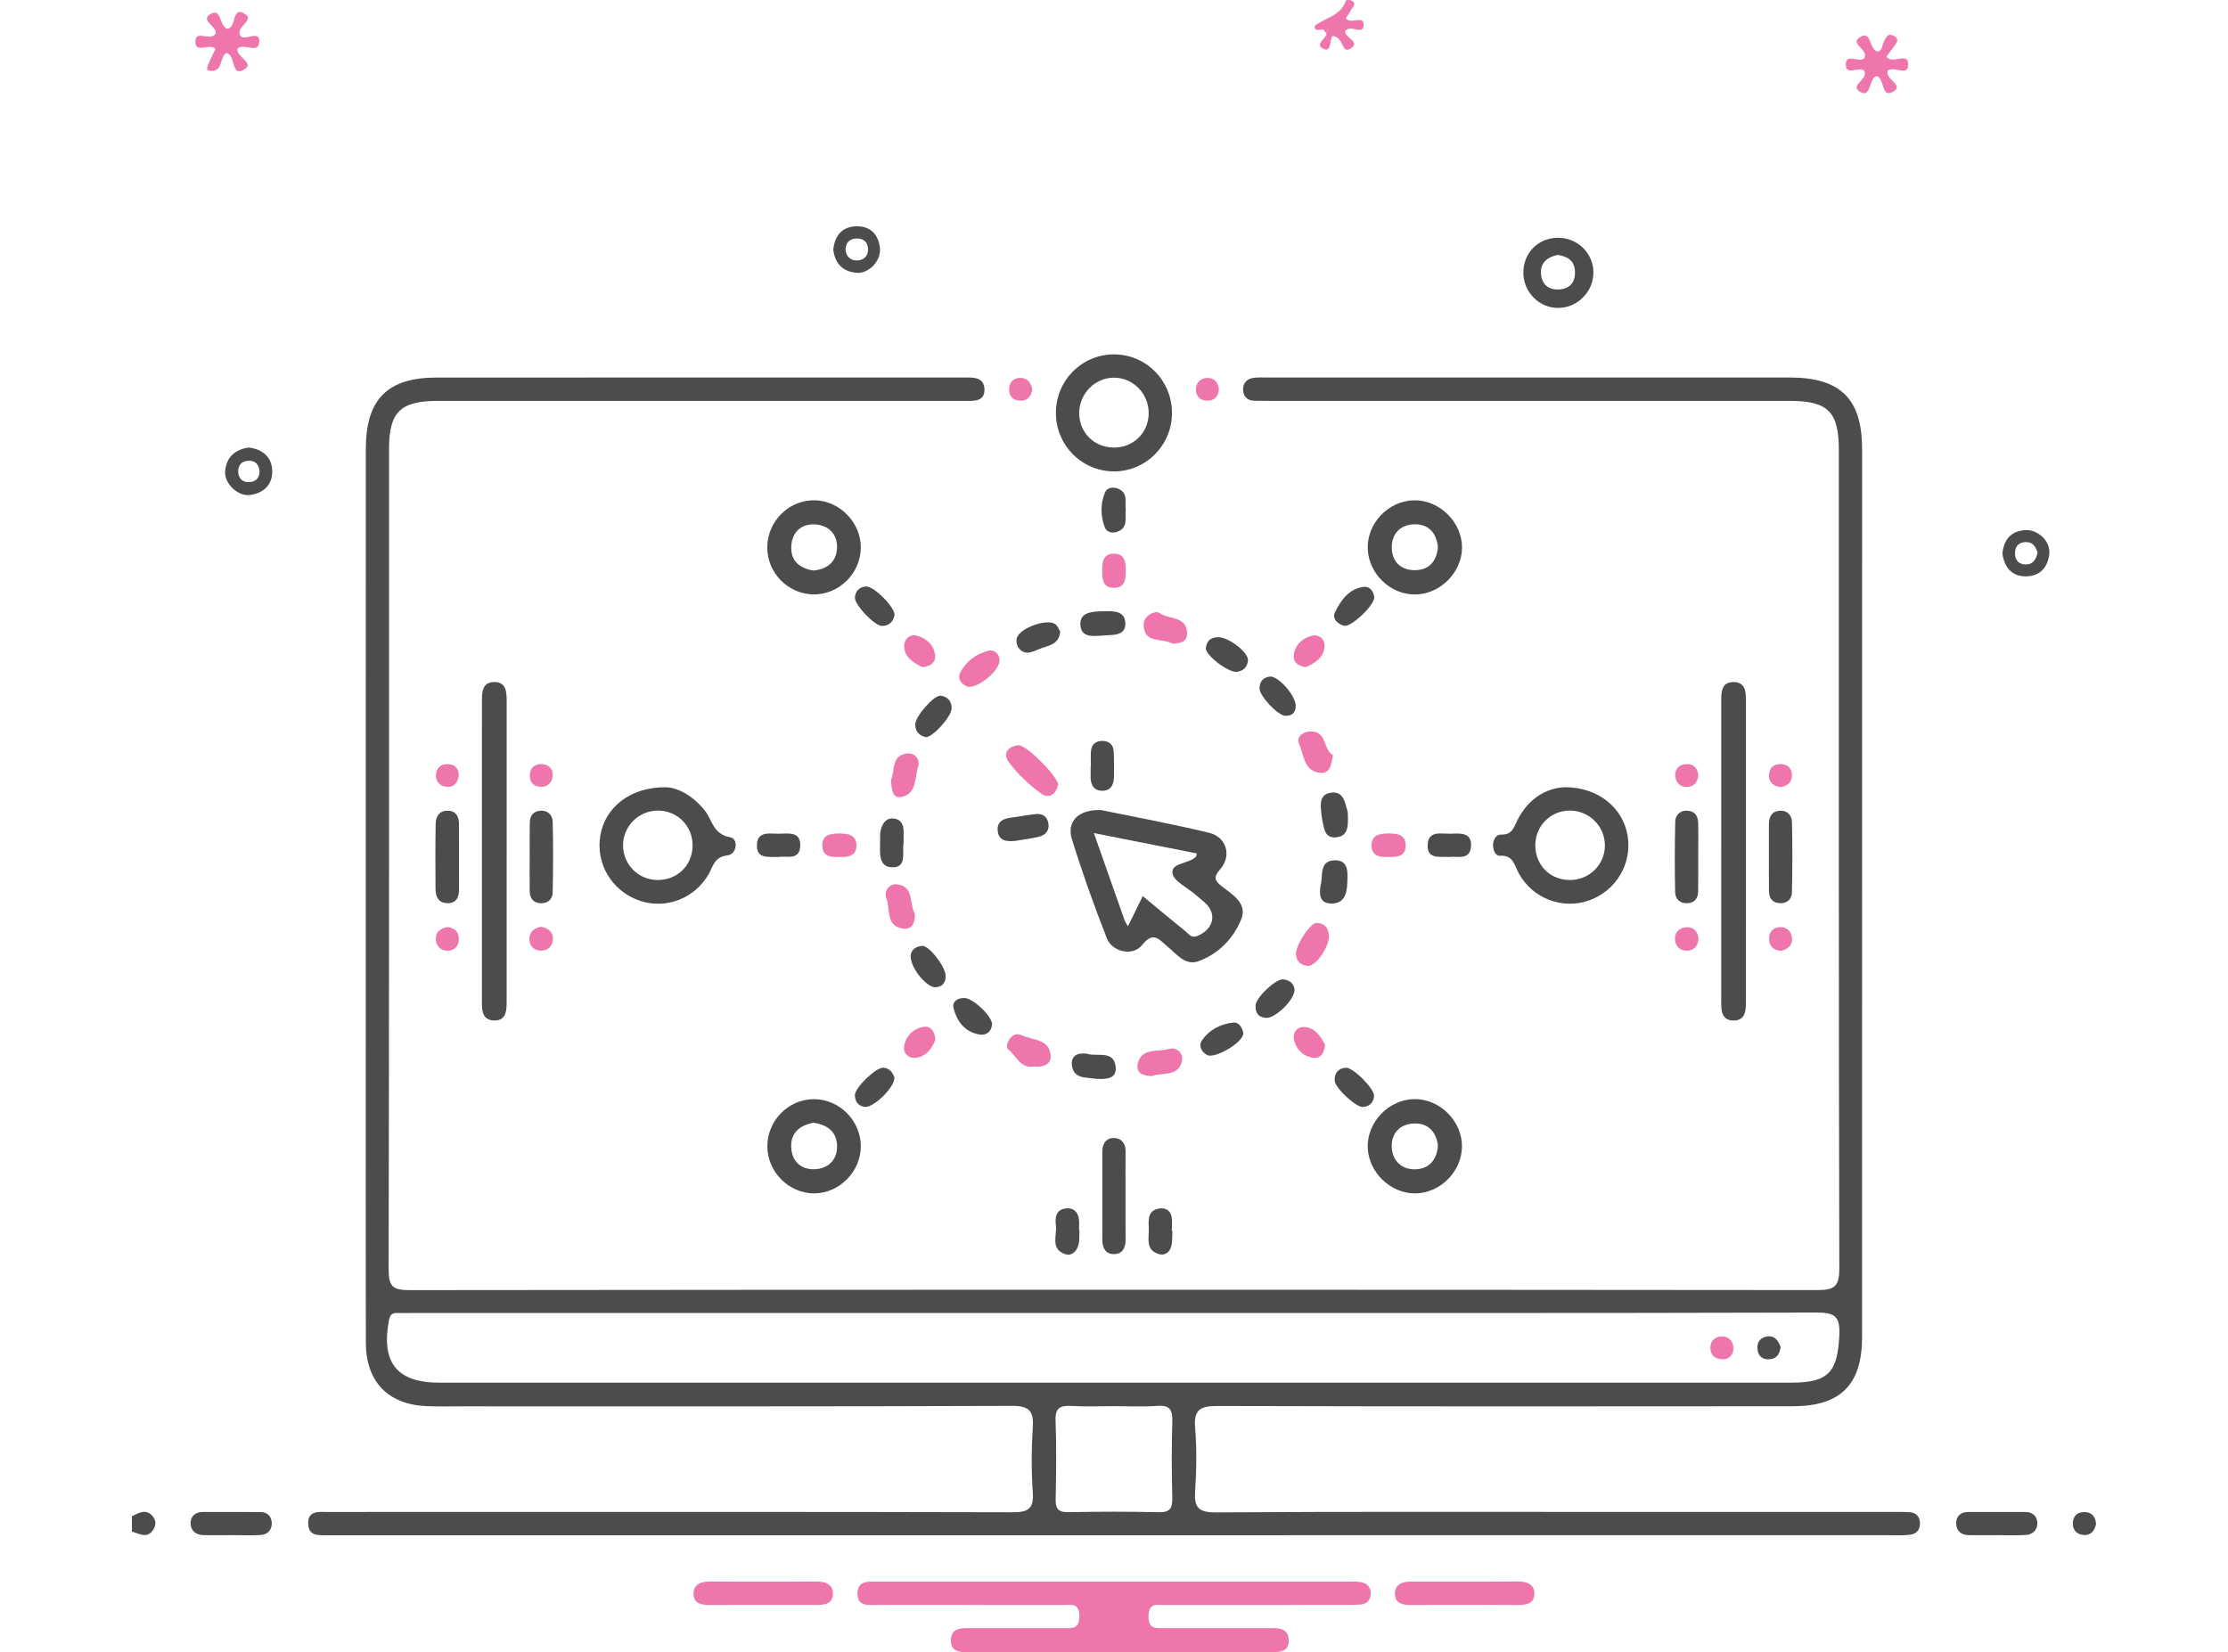 <?xml version="1.0" encoding="utf-8"?>
<!-- Generator: Adobe Illustrator 17.0.0, SVG Export Plug-In . SVG Version: 6.00 Build 0)  -->
<!DOCTYPE svg PUBLIC "-//W3C//DTD SVG 1.1//EN" "http://www.w3.org/Graphics/SVG/1.1/DTD/svg11.dtd">
<svg version="1.1" id="Layer_1" xmlns="http://www.w3.org/2000/svg" xmlns:xlink="http://www.w3.org/1999/xlink" x="0px" y="0px"
	 width="720px" height="534px" viewBox="0 0 720 534" enable-background="new 0 0 720 534" xml:space="preserve">
<g>
	<g>
		<path fill="#EE76AC" d="M360.614,511.191c24.78-0.003,49.56-0.006,74.34,0.004c1.648,0.001,3.337-0.108,4.935,0.204
			c2.036,0.398,3.271,1.823,3.065,3.991c-0.173,1.824-1.283,3.042-3.189,3.202c-1.642,0.138-3.298,0.134-4.949,0.135
			c-19.411,0.011-38.822-0.001-58.233,0.027c-2.53,0.004-5.398-0.893-5.442,3.62c-0.042,4.343,2.548,3.854,5.243,3.852
			c10.944-0.008,21.889-0.004,32.833,0.01c3.081,0.004,7.038-0.503,7.25,3.731c0.225,4.495-3.84,3.998-6.866,4.002
			c-31.801,0.037-63.601,0.044-95.402,0.012c-3.017-0.003-7.089,0.507-6.914-3.976c0.166-4.267,4.124-3.764,7.204-3.768
			c9.705-0.014,19.411-0.021,29.116-0.002c2.728,0.005,5.263,0.424,5.212-3.888c-0.053-4.53-2.957-3.594-5.465-3.598
			c-19.824-0.03-39.648,0.005-59.472-0.032c-2.977-0.006-6.99,0.79-6.77-3.955c0.188-4.047,3.822-3.558,6.684-3.56
			C309.403,511.189,335.009,511.194,360.614,511.191z"/>
		<path fill="#EE76AC" d="M473.119,518.73c-5.759,0.004-11.518-0.036-17.277,0.022c-2.492,0.025-4.857-0.499-5.057-3.286
			c-0.219-3.053,1.996-4.256,4.845-4.259c11.724-0.014,23.447,0.002,35.171-0.022c2.834-0.006,5.158,1.03,5.054,4.059
			c-0.111,3.214-2.799,3.526-5.46,3.5C484.638,518.688,478.878,518.727,473.119,518.73z"/>
		<path fill="#EE76AC" d="M245.948,518.732c-5.553,0.007-11.106-0.025-16.659,0.02c-2.727,0.022-5.282-0.549-5.169-3.779
			c0.106-3.053,2.557-3.799,5.326-3.79c11.517,0.037,23.035,0.02,34.552-0.001c2.778-0.005,5.184,0.873,5.173,3.947
			c-0.012,3.265-2.669,3.625-5.33,3.608C257.876,518.7,251.912,518.726,245.948,518.732z"/>
		<path fill="#EE76AC" d="M69.647,15.794c-1.835-2.027-6.428,1.62-6.506-2.168c-0.087-4.225,4.566-0.263,6.436-2.59
			c1.112-2.374-5.407-4.439-1.394-6.581c3.369-1.798,2.681,3.661,5.082,4.821c3.336,0.11,1.436-7.399,5.69-4.904
			c3.618,2.122-2.435,3.939-1.465,6.895c1.234,2.576,6.725-2.144,6.257,2.464c-0.379,3.73-4.669,0.213-6.916,1.851
			c-1.103,2.758,6.109,4.703,1.852,7.024c-4.031,2.198-2.454-4.638-5.432-5.477c-0.149,0.066-0.33,0.1-0.444,0.206
			c-1.833,1.709-0.875,6.074-4.93,5.521C66.4,22.656,66.468,22.157,69.647,15.794z"/>
		<path fill="#EE76AC" d="M602.468,22.918c-1.657-1.615-5.805,1.651-5.966-1.821c-0.201-4.357,4.5-0.39,6.078-2.424
			c1.164-2.742-4.986-4.582-1.546-6.642c3.796-2.273,2.782,3.445,5.557,4.617c1.695,0.058,1.65-2.076,2.275-3.36
			c0.723-1.486,1.344-2.676,3.142-1.694c2.006,1.095,0.863,2.322-0.021,3.497c-0.835,1.11-1.641,2.241-2.388,3.264
			c2.149,2.624,7.103-1.847,7.036,2.595c-0.059,3.932-4.555,0.188-6.604,1.919c-1.046,2.72,5.554,4.646,1.722,6.798
			c-3.863,2.169-2.602-4.13-5.283-5.095c-0.255,0.144-0.605,0.254-0.832,0.485c-1.556,1.588-1.359,6.227-4.175,4.824
			C597.084,27.7,603.999,25.698,602.468,22.918z"/>
		<path fill="#EE76AC" d="M341.936,253.632c-0.617,3.005-2.873,4.793-5.574,2.807c-3.898-2.867-7.556-6.345-10.431-10.219
			c-1.974-2.659-0.16-5.118,3.301-5.328C331.653,240.744,341.898,250.98,341.936,253.632z"/>
		<path fill="#EE76AC" d="M427.609,9.506c-0.801,0.019-1.86,0.371-2.351-0.01c-1.227-0.952,0.467-1.774,0.727-1.934
			c3.324-2.037,7.512-2.953,8.936-7.359c0.066-0.203,1.133-0.283,1.617-0.104c0.761,0.28,1.468,0.853,0.885,1.835
			c-0.817,1.376-1.705,2.711-2.515,3.988c1.647,2.163,6.034-1.387,5.757,2.361c-0.235,3.194-4.016-0.446-5.882,1.662
			c-0.781,2.075,5.399,3.557,1.589,5.777c-2.955,1.722-1.846-3.394-5.524-4.079c-1.359,0.011-0.174,5.605-3.174,4.142
			c-3.02-1.473,0.86-3.193,1.013-4.957c0.148-0.451,0.299-0.901,0.449-1.351C428.628,9.487,428.118,9.497,427.609,9.506z"/>
		<path fill="#EE76AC" d="M430.761,244.007c-0.536,3.109-0.933,6.138-4.187,5.782c-5.248-0.575-5.2-5.799-6.747-9.307
			c-0.988-2.241,1.031-3.899,3.389-4.057C429.044,236.034,427.472,242.543,430.761,244.007z"/>
		<path fill="#EE76AC" d="M378.917,208.043c-3.314-1.97-9.166,0.172-9.348-6.041c-0.092-3.153,3.909-4.777,5.107-3.89
			c2.965,2.195,8.776,0.917,8.954,6.463C383.727,207.582,381.288,207.948,378.917,208.043z"/>
		<path fill="#EE76AC" d="M334.047,344.708c-4.415,0.745-5.623-3.594-8.331-5.621c-0.331-0.248-0.374-1.236-0.19-1.754
			c0.779-2.195,2.446-3.769,4.685-2.712c3.463,1.634,8.94,1.114,9.318,6.53C339.736,344.117,337.005,345.052,334.047,344.708z"/>
		<path fill="#EE76AC" d="M422.844,312.194c-2.4-0.082-3.827-1.33-4.037-3.702c-0.249-2.812,4.629-10.271,6.702-10.199
			c2.347,0.082,3.701,1.489,3.934,3.855C429.784,305.621,425.571,312.011,422.844,312.194z"/>
		<path fill="#EE76AC" d="M372.268,347.783c-3.027,0.047-5.209-1.2-4.626-3.863c1.19-5.433,6.514-3.834,10.104-4.878
			c2.459-0.715,4.796,1.369,4.236,3.835C380.766,348.244,375.477,346.515,372.268,347.783z"/>
		<path fill="#EE76AC" d="M323.03,213.155c0.265,3.698-7.683,9.858-10.546,8.703c-1.987-0.801-3.091-2.594-2.189-4.393
			c1.885-3.76,5.266-6.209,9.27-7.174C321.271,209.88,322.974,211.435,323.03,213.155z"/>
		<path fill="#EE76AC" d="M295.605,295.165c0.256,3.193-0.997,5.311-3.672,4.99c-5.795-0.696-4.118-6.284-5.472-9.751
			c-0.969-2.48,1.004-4.909,3.503-4.565C295.576,286.609,293.785,292.304,295.605,295.165z"/>
		<path fill="#EE76AC" d="M287.964,252.002c1.317-2.738-0.087-7.642,4.933-8.443c2.67-0.426,4.557,1.774,3.777,4.296
			c-1.125,3.638-0.385,9.041-5.683,9.769C288.303,257.993,288.044,254.766,287.964,252.002z"/>
		<path fill="#EE76AC" d="M302.271,336.055c-1.152,2.932-3.01,5.617-6.677,5.869c-2.007,0.138-3.714-1.566-3.454-3.52
			c0.468-3.514,2.964-5.927,6.35-6.512C300.695,331.512,302.128,333.351,302.271,336.055z"/>
		<path fill="#EE76AC" d="M298.146,215.653c-2.941-1.433-5.891-3.166-5.965-6.864c-0.044-2.191,1.902-3.966,4.19-3.315
			c3.031,0.862,5.506,3.009,5.821,6.364C302.415,214.199,300.58,215.362,298.146,215.653z"/>
		<path fill="#EE76AC" d="M428.185,337.617c-0.145,2.878-1.592,4.62-3.873,4.265c-3.229-0.502-5.55-2.745-6.182-6.08
			c-0.416-2.195,1.146-3.894,3.093-3.864C424.987,331.998,426.73,334.959,428.185,337.617z"/>
		<path fill="#EE76AC" d="M422.076,215.619c-2.541-0.325-4.247-1.473-3.966-3.921c0.389-3.388,2.883-5.471,5.896-6.234
			c2.146-0.544,4.191,1.096,4.039,3.446C427.808,212.561,424.933,214.275,422.076,215.619z"/>
		<path fill="#EE76AC" d="M448.597,276.984c-2.7,0.144-5.329-0.348-5.378-3.586c-0.055-3.611,2.771-4.029,5.686-4.001
			c2.66,0.026,5.242,0.329,5.325,3.677C454.324,276.913,451.431,277.05,448.597,276.984z"/>
		<path fill="#EE76AC" d="M271.176,276.986c-2.6,0.05-5.299-0.079-5.434-3.492c-0.148-3.761,2.63-4.071,5.533-4.101
			c2.704-0.028,5.313,0.451,5.479,3.6C276.95,276.697,274.086,277.1,271.176,276.986z"/>
		<path fill="#EE76AC" d="M356.208,184.344c-0.11-2.905,0.426-5.566,4.055-5.381c3.212,0.164,3.533,2.714,3.528,5.339
			c-0.005,2.795-0.141,5.678-3.777,5.692C356.394,190.009,356.109,187.163,356.208,184.344z"/>
		<path fill="#EE76AC" d="M548.894,303.134c-0.015,2.542-1.392,4.065-3.692,4.144c-2.334,0.081-3.907-1.503-3.917-3.848
			c-0.009-2.028,1.371-3.513,3.426-3.721C547.109,299.466,548.508,300.836,548.894,303.134z"/>
		<path fill="#EE76AC" d="M174.79,299.563c2.316,0.342,3.946,1.646,3.88,3.984c-0.066,2.306-1.676,3.826-4.047,3.717
			c-2.032-0.094-3.456-1.408-3.536-3.57C170.997,301.234,172.527,300.024,174.79,299.563z"/>
		<path fill="#EE76AC" d="M575.205,254.42c-2.385-0.48-3.806-1.803-3.517-4.284c0.25-2.145,1.637-3.266,3.842-3.171
			c2.225,0.096,3.522,1.463,3.558,3.522C579.132,252.898,577.537,254.151,575.205,254.42z"/>
		<path fill="#EE76AC" d="M575.564,307.317c-2.38-0.188-3.807-1.37-3.874-3.811c-0.059-2.139,1.141-3.599,3.174-3.817
			c2.33-0.249,3.991,1.152,4.235,3.437C579.351,305.481,577.811,306.805,575.564,307.317z"/>
		<path fill="#EE76AC" d="M548.832,250.383c-0.141,2.493-1.436,3.976-3.856,3.966c-2.149-0.009-3.483-1.552-3.592-3.557
			c-0.132-2.423,1.361-3.828,3.832-3.825C547.432,246.97,548.523,248.333,548.832,250.383z"/>
		<path fill="#EE76AC" d="M144.539,299.617c2.324,0.257,3.721,1.475,3.739,3.912c0.016,2.156-1.257,3.576-3.271,3.742
			c-2.318,0.191-3.977-1.234-4.159-3.545C140.661,301.357,142.254,300.085,144.539,299.617z"/>
		<path fill="#EE76AC" d="M148.26,250.416c-0.252,2.596-1.479,3.942-3.589,3.912c-2.383-0.033-3.926-1.58-3.783-3.939
			c0.143-2.367,1.792-3.624,4.244-3.387C147.411,247.222,148.148,248.797,148.26,250.416z"/>
		<path fill="#EE76AC" d="M175.322,246.976c2.009,0.206,3.356,1.495,3.284,3.579c-0.081,2.327-1.605,3.925-4.005,3.763
			c-2.407-0.162-3.664-1.84-3.347-4.272C171.534,247.895,172.966,246.874,175.322,246.976z"/>
		<path fill="#EE76AC" d="M393.904,125.85c-0.167,1.97-1.036,3.454-3.291,3.63c-2.479,0.194-4.087-1.091-4.134-3.476
			c-0.047-2.332,1.522-3.907,3.903-3.849C392.445,122.207,393.684,123.606,393.904,125.85z"/>
		<path fill="#EE76AC" d="M333.595,126.078c-0.47,2.078-1.557,3.444-3.774,3.425c-2.523-0.022-3.824-1.46-3.717-3.9
			c0.094-2.155,1.561-3.498,3.611-3.478C332.099,122.148,333.299,123.822,333.595,126.078z"/>
		<path fill="#EE76AC" d="M427.609,9.506c0.509-0.009,1.018-0.019,1.527-0.028c-0.15,0.45-0.3,0.9-0.449,1.351
			C428.33,10.389,427.97,9.948,427.609,9.506z"/>
		<path fill="#EE76AC" d="M557.481,439.305c-3.019,0.187-4.453-1.041-4.718-3.062c-0.306-2.335,0.973-4.099,3.417-4.263
			c2.451-0.165,3.914,1.425,3.988,3.775C560.234,437.873,558.825,439.08,557.481,439.305z"/>
	</g>
	<g>
		<path fill="#4C4C4C" d="M42.631,490.072c2.163-0.991,4.344-2.544,6.555-0.169c1.249,1.342,1.339,2.949,0.378,4.463
			c-1.987,3.129-4.532,1.339-6.932,0.664C42.631,493.377,42.631,491.725,42.631,490.072z"/>
		<path fill="#4C4C4C" d="M360.243,496.216c-84.085,0.001-168.17,0.001-252.255,0.001c-0.62,0-1.24,0.015-1.859,0.002
			c-2.853-0.063-6.378,0.528-6.525-3.692c-0.153-4.384,3.425-3.826,6.266-3.833c11.776-0.031,23.552-0.019,35.328-0.018
			c61.978,0.001,123.956-0.052,185.933,0.113c4.946,0.013,6.998-0.958,6.63-6.341c-0.478-6.992-0.459-14.062-0.01-21.058
			c0.342-5.327-1.084-7.008-6.739-6.987c-59.293,0.226-118.586,0.145-177.88,0.146c-3.719,0-7.441,0.087-11.155-0.055
			c-12.527-0.478-19.727-7.871-19.753-20.524c-0.067-32.642-0.023-65.285-0.021-97.927c0.003-63.632,0.002-127.264,0.015-190.896
			c0.003-16.089,6.96-23.114,22.901-23.118c55.781-0.014,111.562-0.012,167.344-0.015c1.446,0,2.892,0.021,4.339,0.01
			c2.67-0.019,5.201,0.405,5.336,3.722c0.141,3.441-2.378,3.866-5.077,3.831c-1.446-0.019-2.892,0.001-4.338,0.001
			c-55.781,0.001-111.562-0.001-167.344,0.002c-11.966,0.001-15.651,3.626-15.652,15.397c-0.002,88.424,0.053,176.847-0.133,265.271
			c-0.011,5.409,1.201,6.748,6.706,6.741c151.642-0.171,303.285-0.162,454.927-0.017c5.402,0.005,7.181-1.014,7.166-6.901
			c-0.217-88.216-0.149-176.434-0.151-264.651c0-12.331-3.505-15.84-15.835-15.841c-55.988-0.003-111.976-0.001-167.963-0.004
			c-1.652,0-3.305-0.029-4.957-0.044c-2.211-0.02-3.611-1.207-3.763-3.312c-0.173-2.404,1.233-3.875,3.646-4.13
			c1.431-0.151,2.889-0.069,4.335-0.069c56.194-0.005,112.389-0.008,168.583-0.008c16.492,0,23.468,6.859,23.47,23.207
			c0.011,95.655,0.006,191.309-0.009,286.964c-0.003,15.325-6.92,22.323-22.306,22.336c-61.979,0.051-123.958,0.098-185.937-0.081
			c-5.471-0.016-7.796,1.037-7.299,7.03c0.56,6.771,0.466,13.648,0.011,20.435c-0.357,5.32,1.034,6.963,6.713,6.926
			c42.557-0.276,85.117-0.149,127.676-0.15c30.576-0.001,61.153-0.006,91.729-0.002c1.651,0,3.309-0.012,4.952,0.12
			c1.914,0.154,2.995,1.347,3.153,3.208c0.182,2.153-0.892,3.699-2.998,4.018c-2.024,0.307-4.119,0.184-6.182,0.184
			C527.587,496.216,443.915,496.215,360.243,496.216z M360.162,424.377c-75.592,0-151.184,0-226.775,0.001
			c-1.652,0-3.306,0.053-4.956,0.002c-1.699-0.053-2.397,0.521-2.748,2.385c-2.57,13.661,2.614,20.142,16.339,20.142
			c145.607-0.002,291.214-0.006,436.822-0.009c12.06,0,15-3.379,15.56-15.424c0.288-6.198-1.684-7.252-7.465-7.236
			C511.346,424.448,435.754,424.377,360.162,424.377z M359.828,454.491c-4.541,0-9.092,0.189-13.62-0.06
			c-3.557-0.196-5.238,0.577-5.09,4.671c0.304,8.452,0.205,16.925,0.032,25.384c-0.064,3.147,0.802,4.347,4.143,4.278
			c9.697-0.198,19.405-0.226,29.1,0.01c3.651,0.089,4.527-1.226,4.441-4.627c-0.208-8.251-0.231-16.516,0.007-24.765
			c0.106-3.673-0.793-5.259-4.777-4.977C369.341,454.738,364.576,454.483,359.828,454.491z"/>
		<path fill="#4C4C4C" d="M355.763,261.818c10.802,2.232,22.971,4.46,34.979,7.354c5.571,1.343,7.403,7.378,3.628,11.725
			c-2.301,2.65-1.927,3.666,0.448,5.548c3.483,2.76,8.448,5.477,6.243,10.833c-2.539,6.169-7.359,11.042-13.727,13.39
			c-4.311,1.589-7.104-2.32-10.082-4.763c-2.594-2.129-4.476-5.115-8.145-0.469c-2.952,3.739-9.665,2.317-11.425-2.18
			c-4.123-10.537-7.941-21.218-11.283-32.027C344.639,265.537,348.436,261.595,355.763,261.818z M369.289,289.634
			c4.993,4.125,9.397,7.823,13.879,11.423c1.017,0.817,1.782,2.236,3.668,1.492c5.464-2.155,6.61-7.39,2.298-11.005
			c-0.948-0.794-1.899-1.584-2.831-2.397c-2.631-2.296-7.126-4.39-7.417-6.957c-0.39-3.448,5.373-2.9,7.638-5.346
			c0.12-0.13,0.094-0.394,0.221-1.001c-10.861-2.152-21.713-4.302-33.255-6.589c3.564,10.123,6.765,19.231,9.987,28.332
			c0.175,0.495,0.524,0.929,1.035,1.811C366.114,296.125,367.543,293.205,369.289,289.634z"/>
		<path fill="#4C4C4C" d="M564.22,275.192c-0.001,15.891,0,31.783-0.002,47.674c0,3.145,0.193,7.027-4.047,6.982
			c-4.242-0.044-3.939-3.974-3.94-7.084c-0.007-31.783-0.004-63.565,0.005-95.348c0.001-3.119-0.283-7.015,4.029-6.962
			c4.264,0.053,3.953,3.944,3.954,7.063C564.223,243.41,564.22,259.301,564.22,275.192z"/>
		<path fill="#4C4C4C" d="M155.735,274.963c0.007-15.893,0.006-31.786,0.008-47.68c0-3.153-0.183-6.918,4.159-6.842
			c3.864,0.068,3.835,3.592,3.834,6.567c-0.003,31.993,0.003,63.985-0.007,95.978c-0.001,3.13,0.188,7.02-4.145,6.843
			c-4.208-0.172-3.847-4.088-3.849-7.187C155.721,306.749,155.728,290.856,155.735,274.963z"/>
		<path fill="#4C4C4C" d="M215.157,254.453c3.818,0.081,8.707,2.681,12.546,7.444c2.475,3.071,2.671,7.736,8.244,8.716
			c2.747,0.483,2.262,5.491-0.874,5.857c-4.199,0.49-4.556,3.358-5.949,5.861c-4.528,8.135-14.128,11.793-22.751,8.665
			c-8.775-3.182-13.932-11.957-12.361-21.032C195.566,260.993,203.606,254.352,215.157,254.453z M212.702,261.996
			c-6.272-0.05-11.413,5.067-11.364,11.311c0.048,6.054,4.848,10.956,10.891,11.124c6.457,0.179,11.466-4.559,11.587-10.96
			C223.937,267.088,219.054,262.047,212.702,261.996z"/>
		<path fill="#4C4C4C" d="M505.649,254.439c10.81-0.043,18.817,6.65,20.327,15.638c1.522,9.057-3.732,17.875-12.493,20.968
			c-8.613,3.041-18.312-0.688-22.703-8.816c-1.391-2.575-1.756-5.923-6.041-5.634c-1.381,0.093-2.203-1.652-2.242-3.257
			c-0.046-1.901,0.958-3.664,2.633-3.599c3.631,0.142,4.1-2.42,5.299-4.769C493.907,258.158,499.623,254.706,505.649,254.439z
			 M518.641,273.193c-0.027-6.24-5.214-11.294-11.499-11.204c-6.07,0.086-10.88,4.899-10.987,10.993
			c-0.114,6.49,4.642,11.407,11.078,11.453C513.583,284.481,518.668,279.47,518.641,273.193z"/>
		<path fill="#4C4C4C" d="M341.225,133.316c0.076-10.462,8.503-18.836,18.897-18.777c10.356,0.059,18.67,8.567,18.616,19.048
			c-0.054,10.428-8.554,18.875-18.894,18.776C349.452,152.264,341.148,143.768,341.225,133.316z M371.209,133.678
			c0.09-6.331-4.934-11.562-11.145-11.605c-6.179-0.042-11.336,5.178-11.316,11.454c0.02,6.168,4.663,10.928,10.852,11.129
			C366.039,144.864,371.118,140.061,371.209,133.678z"/>
		<path fill="#4C4C4C" d="M457.297,385.724c-7.972,0.039-15.067-6.854-15.3-14.864c-0.24-8.239,6.869-15.566,15.151-15.616
			c8.259-0.05,15.459,7.236,15.298,15.479C472.288,378.799,465.334,385.684,457.297,385.724z M464.689,370.26
			c-0.592-4.464-3.133-7.254-7.686-7.133c-4.539,0.121-7.383,3.107-7.251,7.55c0.131,4.423,3.17,7.388,7.634,7.259
			C461.8,377.81,464.374,374.9,464.689,370.26z"/>
		<path fill="#4C4C4C" d="M247.951,176.849c0.072-8.48,7.111-15.376,15.463-15.148c8.025,0.219,14.817,7.25,14.765,15.287
			c-0.054,8.42-7.182,15.371-15.518,15.131C254.498,191.886,247.882,185.018,247.951,176.849z M262.78,184.405
			c4.451-0.35,7.466-2.732,7.711-7.189c0.25-4.56-2.801-7.5-7.123-7.73c-4.385-0.233-7.425,2.445-7.657,7.082
			C255.475,181.257,258.309,183.611,262.78,184.405z"/>
		<path fill="#4C4C4C" d="M457.053,161.705c8.215-0.106,15.497,7.157,15.412,15.37c-0.083,8.001-7.079,14.983-15.099,15.069
			c-8.042,0.086-15.078-6.674-15.364-14.764C441.708,169.109,448.715,161.812,457.053,161.705z M464.688,176.887
			c-0.485-4.827-3.179-7.536-7.673-7.424c-4.531,0.112-7.371,3.149-7.252,7.642c0.119,4.472,2.941,7.278,7.628,7.179
			C462.135,184.183,464.254,181.163,464.688,176.887z"/>
		<path fill="#4C4C4C" d="M278.18,370.255c0.129,8.334-6.958,15.54-15.207,15.461c-8.08-0.077-14.885-6.89-14.995-15.013
			c-0.114-8.452,6.797-15.49,15.157-15.435C271.231,355.32,278.055,362.118,278.18,370.255z M262.768,362.887
			c-4.212,0.901-7.247,3.075-7.083,7.819c0.162,4.678,3.164,7.348,7.565,7.208c4.389-0.14,7.393-3.079,7.26-7.632
			C270.377,365.75,267.271,363.446,262.768,362.887z"/>
		<path fill="#4C4C4C" d="M503.364,76.857c6.338-0.065,11.488,4.876,11.565,11.097c0.077,6.193-5.001,11.448-11.187,11.577
			c-6.174,0.129-11.343-4.934-11.452-11.217C492.18,81.877,496.968,76.923,503.364,76.857z M503.387,82.402
			c-3.265,0.623-5.521,2.461-5.422,5.747c0.106,3.537,2.274,5.697,6.048,5.394c3.451-0.278,5.102-2.456,4.962-5.809
			C508.83,84.242,506.506,82.819,503.387,82.402z"/>
		<path fill="#4C4C4C" d="M363.729,386.415c0.005,4.75-0.034,9.5,0.02,14.249c0.03,2.654-1.039,4.672-3.745,4.687
			c-2.706,0.015-3.795-1.986-3.785-4.645c0.036-9.499,0.024-18.999,0.014-28.499c-0.003-2.729,1.35-4.53,4.027-4.368
			c2.278,0.137,3.505,1.865,3.479,4.327C363.689,376.915,363.724,381.665,363.729,386.415z"/>
		<path fill="#4C4C4C" d="M171.172,276.301c0.008-3.498-0.054-6.998,0.032-10.494c0.051-2.081,1.095-3.572,3.302-3.767
			c2.557-0.226,4.056,1.417,4.11,3.629c0.185,7.606,0.149,15.222-0.015,22.829c-0.043,1.993-1.4,3.431-3.645,3.437
			c-2.565,0.007-3.73-1.515-3.773-3.905C171.112,284.122,171.164,280.211,171.172,276.301z"/>
		<path fill="#4C4C4C" d="M548.795,277.077c-0.008,3.704,0.046,7.409-0.029,11.111c-0.043,2.091-1.049,3.557-3.302,3.729
			c-2.534,0.194-4.078-1.279-4.126-3.576c-0.159-7.607-0.144-15.222,0.036-22.829c0.046-1.946,1.407-3.483,3.63-3.493
			c2.548-0.012,3.714,1.591,3.774,3.945C548.872,269.666,548.803,273.372,548.795,277.077z"/>
		<path fill="#4C4C4C" d="M148.339,276.861c0.007,3.499,0.007,6.998,0.008,10.496c0.001,2.556-0.781,4.59-3.756,4.552
			c-2.898-0.037-3.833-2.065-3.848-4.584c-0.041-6.997-0.073-13.996,0.042-20.992c0.041-2.529,1.277-4.456,4.14-4.287
			c2.561,0.151,3.381,2.023,3.4,4.319C148.352,269.863,148.331,273.362,148.339,276.861z"/>
		<path fill="#4C4C4C" d="M571.642,276.897c-0.007-3.498-0.024-6.996-0.001-10.493c0.015-2.287,0.794-4.13,3.363-4.355
			c2.534-0.222,4.041,1.42,4.093,3.647c0.176,7.605,0.145,15.22-0.023,22.826c-0.044,1.998-1.427,3.416-3.666,3.406
			c-2.553-0.012-3.713-1.51-3.746-3.92C571.611,284.304,571.649,280.601,571.642,276.897z"/>
		<path fill="#4C4C4C" d="M74.891,496.187c-3.085,0.005-6.172,0.073-9.255-0.017c-2.388-0.07-3.998-1.48-4.036-3.796
			c-0.039-2.375,1.561-3.677,4.01-3.678c6.17-0.005,12.34,0.003,18.511,0.014c2.241,0.004,3.572,1.36,3.699,3.366
			c0.148,2.33-1.249,3.948-3.677,4.069C81.067,496.298,77.976,496.182,74.891,496.187z"/>
		<path fill="#4C4C4C" d="M644.836,496.2c-2.879,0-5.76,0.041-8.638-0.013c-2.415-0.045-3.994-1.376-4.047-3.738
			c-0.053-2.388,1.441-3.749,3.924-3.752c6.17-0.008,12.34,0.006,18.511,0.01c2.221,0.001,3.631,1.314,3.787,3.295
			c0.183,2.325-1.312,3.974-3.668,4.123c-3.278,0.207-6.578,0.052-9.869,0.052C644.836,496.184,644.836,496.192,644.836,496.2z"/>
		<path fill="#4C4C4C" d="M80.383,144.651c4.479,0.538,7.463,3.06,7.592,7.509c0.131,4.485-2.804,7.264-7.225,7.836
			c-3.904,0.506-8.361-3.81-7.997-7.743C73.165,147.79,75.906,145.271,80.383,144.651z M83.884,152.415
			c-0.201-2.365-1.416-3.558-3.594-3.491c-2.209,0.067-3.372,1.442-3.317,3.57c0.057,2.175,1.46,3.43,3.569,3.343
			C82.637,155.75,83.849,154.434,83.884,152.415z"/>
		<path fill="#4C4C4C" d="M269.283,80.659c0.465-4.505,2.854-7.382,7.379-7.516c4.531-0.134,7.248,2.571,7.697,7.081
			c0.404,4.06-3.564,8.292-7.573,7.947C272.377,87.79,269.8,85.174,269.283,80.659z M273.239,80.526
			c0.117,2.306,1.515,3.621,3.502,3.662c2.336,0.048,3.928-1.448,3.766-3.91c-0.14-2.129-1.598-3.286-3.781-3.186
			C274.552,77.191,273.377,78.406,273.239,80.526z"/>
		<path fill="#4C4C4C" d="M647.095,178.978c0.427-4.433,2.623-7.272,7.234-7.632c4.183-0.327,8.299,3.5,7.928,7.567
			c-0.401,4.395-2.977,7.339-7.527,7.376C650.163,186.326,647.774,183.423,647.095,178.978z M658.48,178.54
			c-0.642-1.548-1.287-3.297-3.629-3.334c-2.218-0.035-3.551,1.102-3.676,3.297c-0.141,2.466,1.149,3.996,3.653,3.939
			C656.999,182.392,657.996,180.81,658.48,178.54z"/>
		<path fill="#4C4C4C" d="M328.107,271.786c-3.353,0.356-5.226-0.382-5.642-2.848c-0.462-2.736,1.033-4.2,3.725-4.571
			c2.846-0.392,5.674-0.924,8.527-1.245c2.11-0.237,3.666,0.759,4.065,2.882c0.463,2.461-0.952,3.968-3.193,4.483
			C332.794,271.13,329.931,271.48,328.107,271.786z"/>
		<path fill="#4C4C4C" d="M289.09,198.781c-0.4,2.014-1.613,3.518-4.017,3.532c-2.484,0.014-9.088-6.999-8.805-9.316
			c0.253-2.074,1.529-3.318,3.646-3.442C282.333,189.414,289.104,196.107,289.09,198.781z"/>
		<path fill="#4C4C4C" d="M426.746,286.147c0.933-2.789-0.712-8.007,4.649-8.084c4.688-0.068,4.095,4.384,3.987,7.502
			c-0.117,3.373-1.104,6.728-5.516,6.449C426.491,291.802,426.308,289.235,426.746,286.147z"/>
		<path fill="#4C4C4C" d="M435.582,263.668c0.092,3.549-0.002,6.441-3.533,6.936c-3.792,0.532-4.135-2.542-4.683-5.188
			c-0.167-0.805-0.255-1.628-0.343-2.446c-0.318-2.943-0.747-6.3,3.238-6.776c3.85-0.459,4.338,3.041,5.143,5.776
			C435.632,262.745,435.576,263.602,435.582,263.668z"/>
		<path fill="#4C4C4C" d="M352.535,247.661c0-1.632-0.102-3.271,0.025-4.893c0.17-2.174,1.522-3.28,3.655-3.29
			c2.147-0.011,3.533,1.144,3.678,3.278c0.18,2.641,0.072,5.302,0.107,7.953c0.037,2.816-0.967,5.04-4.086,4.866
			c-2.744-0.153-3.558-2.325-3.469-4.853c0.036-1.019,0.006-2.041,0.006-3.061C352.479,247.661,352.507,247.661,352.535,247.661z"/>
		<path fill="#4C4C4C" d="M289.041,348.165c0.238,3.209-6.757,9.906-9.507,9.596c-2.228-0.252-3.195-1.723-3.274-3.729
			c-0.095-2.426,6.856-9.086,9.174-8.937C287.632,345.235,288.462,346.821,289.041,348.165z"/>
		<path fill="#4C4C4C" d="M299.128,238.248c-1.985-0.5-3.432-1.783-3.342-4.199c0.099-2.652,6.112-9.424,8.138-9.19
			c2.393,0.276,3.648,1.821,3.593,4.166C307.456,231.657,301.397,238.381,299.128,238.248z"/>
		<path fill="#4C4C4C" d="M399.464,217.174c-3.202-0.175-9.96-5.558-9.774-7.666c0.218-2.469,1.727-3.622,4.135-3.546
			c3.478,0.11,9.67,4.98,9.465,7.478C403.09,215.869,401.52,216.973,399.464,217.174z"/>
		<path fill="#4C4C4C" d="M444.132,193.17c-0.473,3.143-7.758,9.628-9.769,9.097c-2.235-0.591-3.96-2.358-2.901-4.482
			c1.893-3.798,4.489-7.495,9.142-8.092C442.954,189.391,443.971,191.517,444.132,193.17z"/>
		<path fill="#4C4C4C" d="M355.69,205.462c-2.956,0.232-6.344,0.412-6.554-3.496c-0.203-3.789,3.126-4.206,6.102-4.372
			c1.018-0.057,2.04-0.013,3.061-0.024c2.647-0.029,5.128,0.474,5.343,3.662c0.224,3.315-2.207,3.947-4.895,4.033
			C357.727,205.296,356.71,205.39,355.69,205.462z"/>
		<path fill="#4C4C4C" d="M294.277,308.988c0.048-1.715,1.414-3.093,3.745-3.274c2.21-0.172,7.521,6.762,7.573,9.653
			c0.039,2.184-0.983,3.554-3.184,3.736C299.632,319.334,294.268,313.077,294.277,308.988z"/>
		<path fill="#4C4C4C" d="M292.008,272.413c-0.58,3.007,1.296,8.216-3.931,7.897c-4.439-0.271-3.623-5.138-3.664-8.556
			c-0.015-1.228-0.055-2.51,0.26-3.674c0.574-2.12,1.802-3.863,4.313-3.505c2.144,0.306,2.994,1.941,3.019,4.015
			C292.02,269.822,292.008,271.056,292.008,272.413z"/>
		<path fill="#4C4C4C" d="M342.615,204.164c-0.454,4.476-4.153,4.477-6.816,5.633c-2.217,0.963-4.728,2.192-6.68-0.465
			c-0.534-0.727-0.74-1.966-0.582-2.881c0.587-3.38,10.071-6.816,12.635-4.59C341.89,202.483,342.235,203.534,342.615,204.164z"/>
		<path fill="#4C4C4C" d="M353.376,348.602c-2.294-0.462-6.665,0.211-7.01-4.599c-0.232-3.239,2.699-3.952,5.283-3.312
			c3.231,0.801,8.382-1.207,8.895,4.189C360.915,348.78,357.424,348.988,353.376,348.602z"/>
		<path fill="#4C4C4C" d="M440.382,357.79c-2.256,0.069-8.952-6.119-9.067-8.542c-0.115-2.416,1.141-3.949,3.589-4.146
			c2.331-0.187,9.408,6.93,9.149,9.215C443.819,356.389,442.584,357.667,440.382,357.79z"/>
		<path fill="#4C4C4C" d="M401.807,334.002c-0.155,3.077-9.361,8.354-11.783,6.973c-1.805-1.029-2.757-2.977-1.618-4.661
			c2.357-3.483,6.058-5.372,10.142-5.799C400.47,330.313,401.51,332.344,401.807,334.002z"/>
		<path fill="#4C4C4C" d="M348.835,397.583c-0.09,1.62,0.097,3.319-0.338,4.841c-0.608,2.128-2.242,3.745-4.556,2.835
			c-4.495-1.767-2.35-5.904-2.715-9.078c-0.285-2.485-0.155-5.149,3.171-5.593c2.367-0.316,3.893,0.973,4.256,3.337
			c0.183,1.191,0.032,2.434,0.032,3.654C348.734,397.58,348.785,397.582,348.835,397.583z"/>
		<path fill="#4C4C4C" d="M410.507,218.652c2.963,0.118,8.106,6.221,8.211,9.338c0.078,2.32-1.126,3.377-3.328,3.368
			c-2.373-0.011-8.378-6.383-8.361-8.863C407.046,220.018,408.486,218.874,410.507,218.652z"/>
		<path fill="#4C4C4C" d="M418.342,320.047c-0.229,3.437-6.35,9.088-9.092,8.956c-2.563-0.124-3.663-1.654-3.496-4.087
			c0.18-2.62,6.653-8.651,8.98-8.379C417.151,316.818,418.272,318.327,418.342,320.047z"/>
		<path fill="#4C4C4C" d="M320.605,331.195c-0.313,2.296-1.828,3.592-4.222,3.155c-4.716-0.859-7.202-4.34-8.252-8.591
			c-0.5-2.025,1.371-3.265,3.591-3.194C314.525,322.654,320.777,328.594,320.605,331.195z"/>
		<path fill="#4C4C4C" d="M378.871,397.808c-0.095,1.647,0.042,3.35-0.341,4.926c-0.5,2.058-2.156,3.247-4.197,2.567
			c-4.362-1.454-2.929-5.336-3.092-8.456c-0.142-2.708-0.301-5.663,3.375-6.244c2.077-0.328,3.695,0.66,4.03,2.876
			c0.213,1.412,0.04,2.882,0.04,4.326C378.747,397.805,378.809,397.806,378.871,397.808z"/>
		<path fill="#4C4C4C" d="M363.795,164.728c-0.254,2.73,0.808,5.721-2.558,7.076c-1.79,0.72-3.616,0.196-4.215-1.371
			c-1.402-3.666-1.431-7.587,0.059-11.243c0.693-1.699,2.705-1.885,4.311-1.211C364.677,159.358,363.474,162.439,363.795,164.728z"
			/>
		<path fill="#4C4C4C" d="M251.522,277.009c-3.151-0.189-6.841,0.698-6.915-3.52c-0.089-5.088,4.143-3.95,7.209-4.02
			c2.961-0.067,6.91-0.751,6.799,3.798C258.49,278.38,254.001,276.463,251.522,277.009z"/>
		<path fill="#4C4C4C" d="M468.298,276.989c-3.017-0.219-7.083,0.852-6.941-3.797c0.152-4.962,4.472-3.613,7.503-3.722
			c3.034-0.109,6.849-0.494,6.513,4.104C475.037,278.183,470.976,276.623,468.298,276.989z"/>
		<path fill="#4C4C4C" d="M677.369,492.493c-0.416,2.275-1.667,3.826-4.049,3.635c-2.317-0.187-3.656-1.742-3.448-4.136
			c0.182-2.094,1.503-3.273,3.647-3.269C675.975,488.727,677.134,490.148,677.369,492.493z"/>
		<path fill="#4C4C4C" d="M575.434,435.345c-0.32,2.135-1.118,3.742-3.347,3.973c-2.477,0.257-3.992-0.948-4.158-3.443
			c-0.143-2.147,1.005-3.6,3.135-3.904C573.634,431.605,574.668,433.398,575.434,435.345z"/>
	</g>
</g>
</svg>
